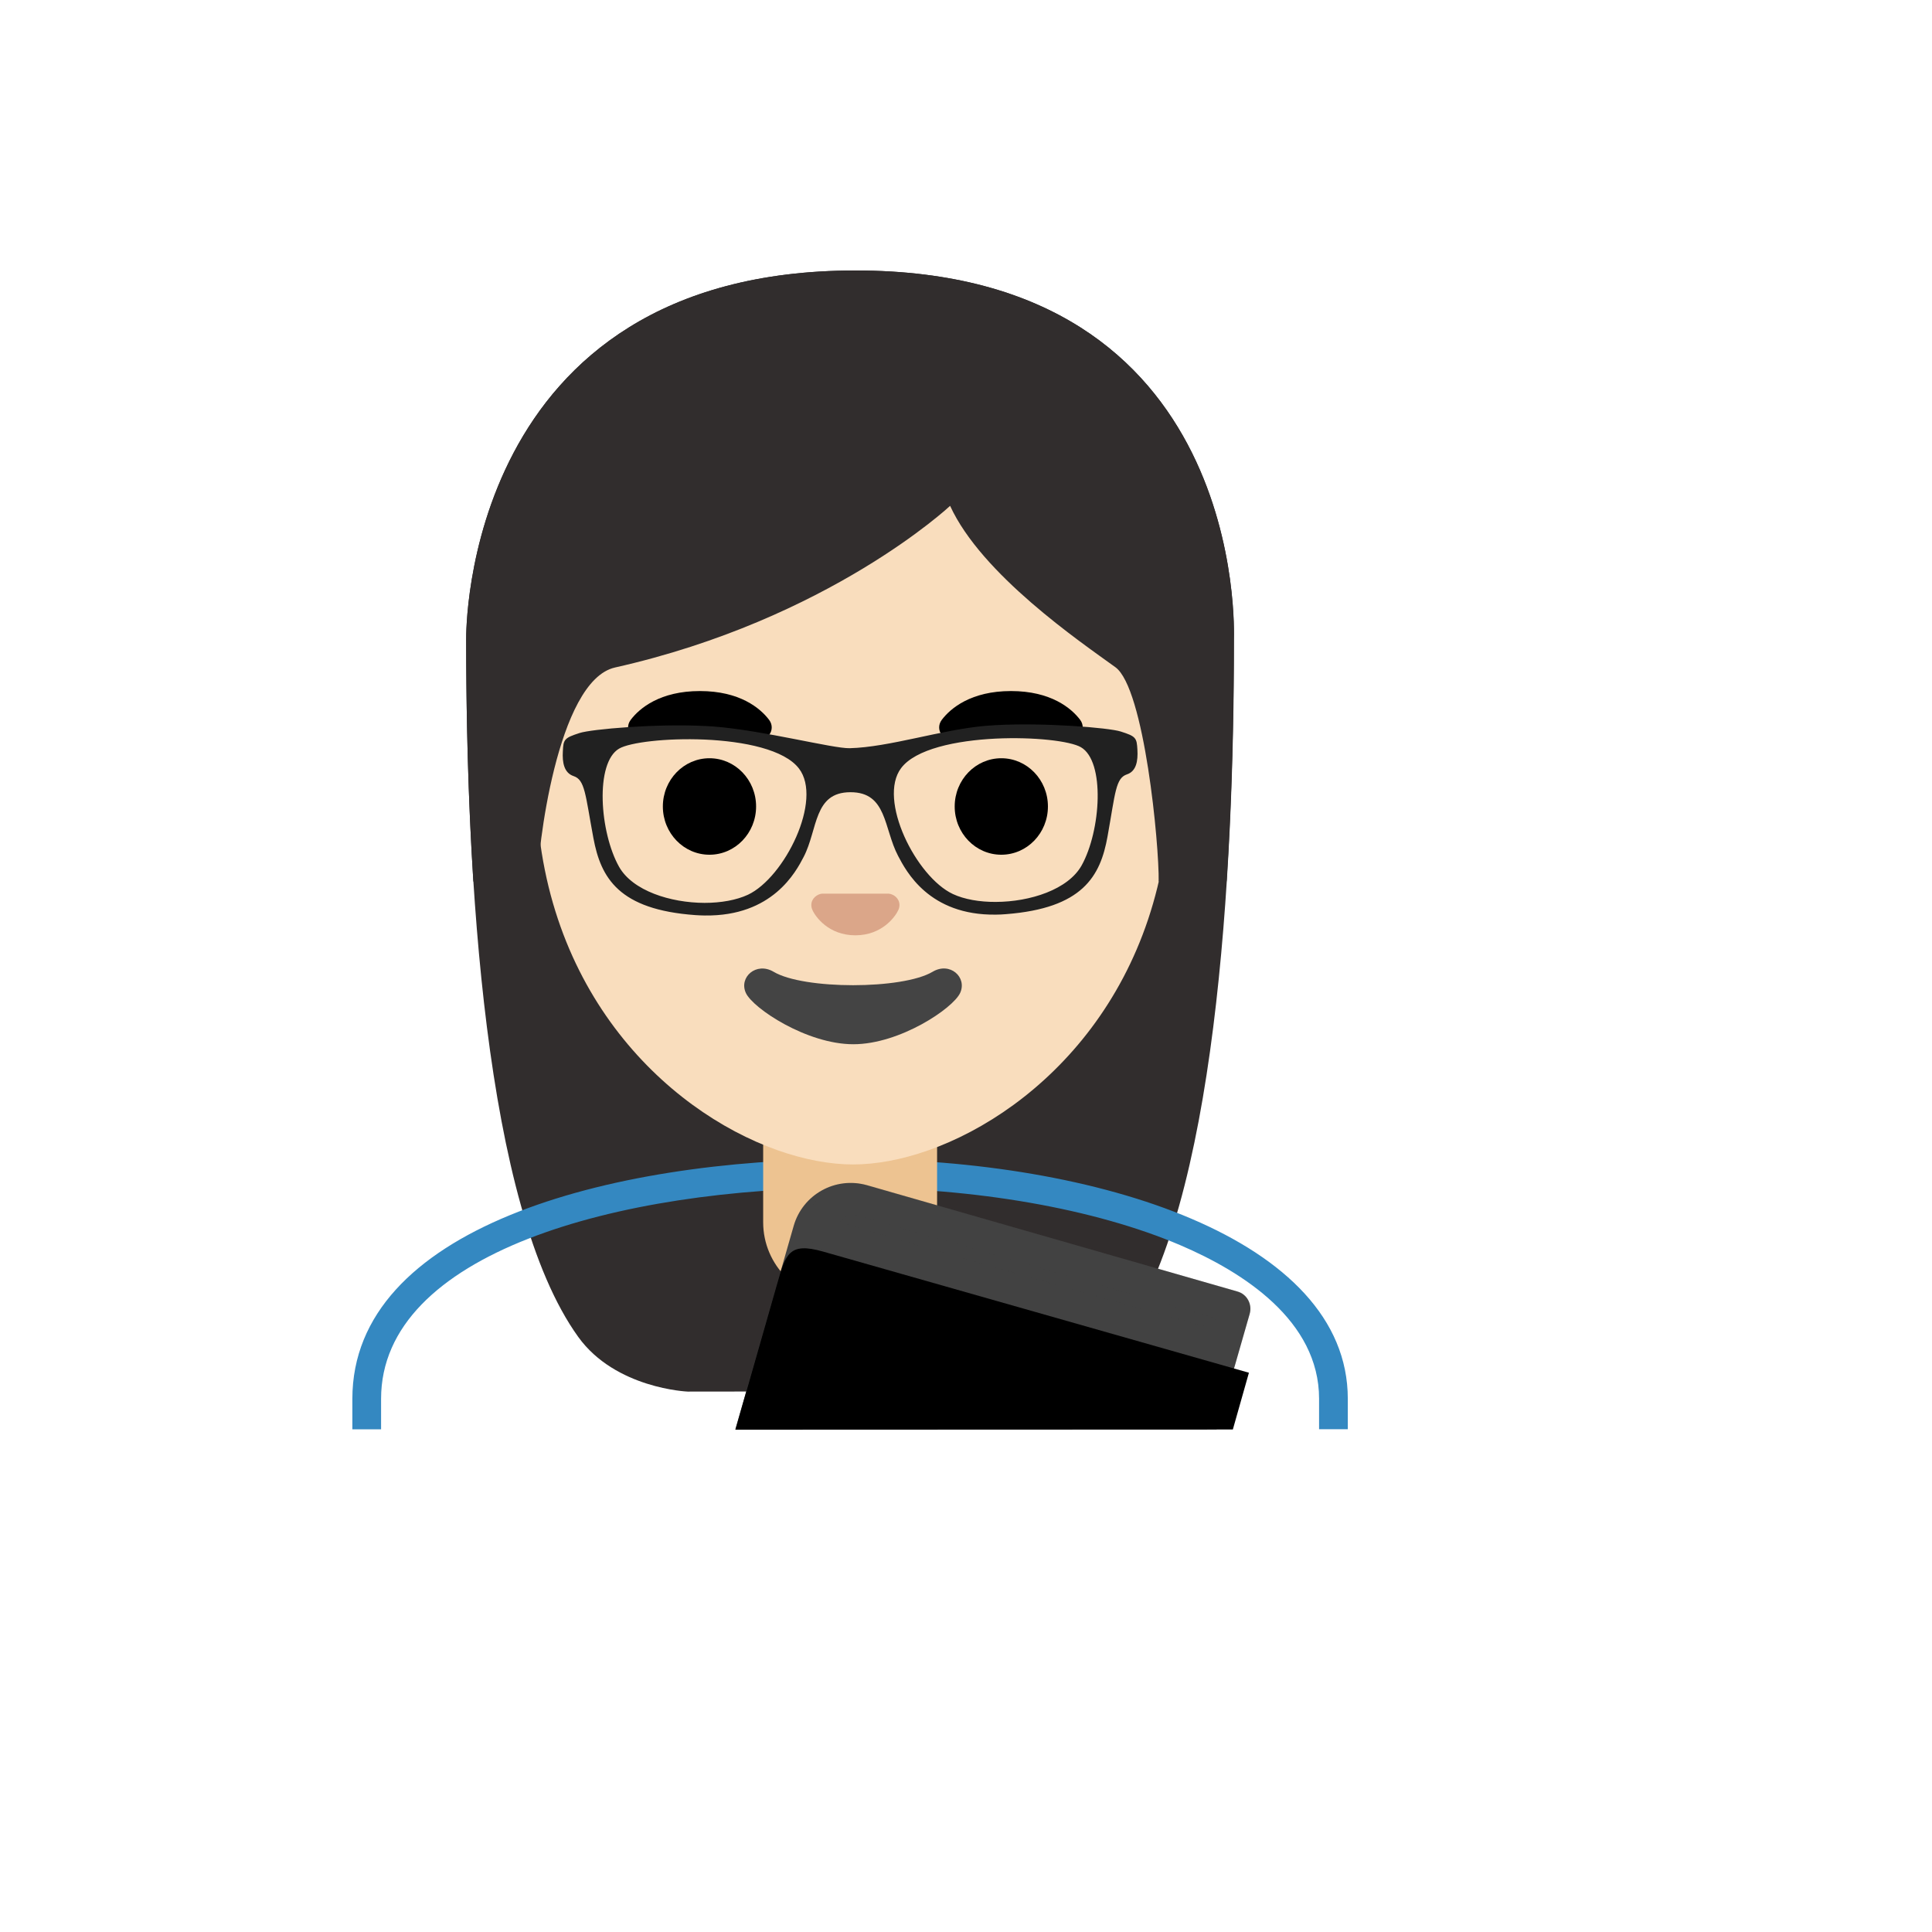 <svg xmlns="http://www.w3.org/2000/svg" version="1.1" xmlns:xlink="http://www.w3.org/1999/xlink" width="100%" height="100%" id="svgWorkerArea" viewBox="-25 -25 625 625" xmlns:idraw="https://idraw.muisca.co" style="background: white;"><defs id="defsdoc"><pattern id="patternBool" x="0" y="0" width="10" height="10" patternUnits="userSpaceOnUse" patternTransform="rotate(35)"><circle cx="5" cy="5" r="4" style="stroke: none;fill: #ff000070;"></circle></pattern></defs><g id="fileImp-751576763" class="cosito"><path id="pathImp-644999554" fill="url(#IconifyId17ecdb2904d178eab25225)" class="grouped" d="M71.526 87.364C71.526 87.364 428.505 87.364 428.505 87.364 428.505 87.364 428.505 327.394 428.505 327.394 428.505 327.394 71.526 327.394 71.526 327.394 71.526 327.394 71.526 87.364 71.526 87.364"></path><path id="pathImp-230069271" fill="url(#IconifyId17ecdb2904d178eab25226)" class="grouped" d="M421.198 94.671C421.198 94.671 421.198 320.117 421.198 320.117 421.198 320.117 78.802 320.117 78.802 320.117 78.802 320.117 78.802 94.671 78.802 94.671 78.802 94.671 421.198 94.671 421.198 94.671M435.782 80.087C435.782 80.087 64.219 80.087 64.219 80.087 64.219 80.087 64.219 334.701 64.219 334.701 64.219 334.701 435.782 334.701 435.782 334.701 435.782 334.701 435.782 80.087 435.782 80.087 435.782 80.087 435.782 80.087 435.782 80.087"></path><path id="pathImp-109264087" fill="#312d2d" class="grouped" d="M251.765 62.5C124.783 62.5 125.805 179.914 125.805 181.772 125.805 257.818 131.626 365.231 162.064 407.496 174.139 424.248 197.455 425.176 197.455 425.176 197.455 425.176 250 425.115 250 425.115 250 425.115 302.545 425.176 302.545 425.176 302.545 425.176 325.892 424.248 337.937 407.496 368.374 365.231 374.195 257.818 374.195 181.772 374.164 179.914 378.747 62.5 251.765 62.5 251.765 62.5 251.765 62.5 251.765 62.5"></path><path id="pathImp-468008315" fill="url(#IconifyId17ecdb2904d178eab25227)" class="grouped" d="M251.765 62.5C124.783 62.5 125.805 179.914 125.805 181.772 125.805 257.818 131.626 365.231 162.064 407.496 174.139 424.248 197.455 425.176 197.455 425.176 197.455 425.176 250 425.115 250 425.115 250 425.115 302.545 425.176 302.545 425.176 302.545 425.176 325.892 424.248 337.937 407.496 368.374 365.231 374.195 257.818 374.195 181.772 374.164 179.914 378.747 62.5 251.765 62.5 251.765 62.5 251.765 62.5 251.765 62.5"></path><path id="pathImp-223496350" fill="url(#IconifyId17ecdb2904d178eab25228)" class="grouped" d="M406.366 437.376C406.366 437.376 406.366 427.53 406.366 427.53 406.366 379.629 327.904 354.58 250.434 354.58 250.434 354.58 250 354.58 250 354.58 172.158 354.673 93.634 377.245 93.634 427.53 93.634 427.53 93.634 437.376 93.634 437.376 93.634 437.376 406.366 437.376 406.366 437.376 406.366 437.376 406.366 437.376 406.366 437.376"></path><path id="pathImp-551496744" fill="#3488c1" class="grouped" d="M98.278 437.376C98.278 437.376 98.278 427.53 98.278 427.53 98.278 380.465 174.48 359.317 250 359.224 250 359.224 250.403 359.224 250.403 359.224 290.346 359.224 329.112 366.005 356.793 377.802 377.291 386.565 401.722 402.295 401.722 427.499 401.722 427.499 401.722 437.345 401.722 437.345 401.722 437.345 411.011 437.345 411.011 437.345 411.011 437.345 411.011 427.499 411.011 427.499 411.011 375.635 329.7 349.935 250.403 349.935 250.403 349.935 250 349.935 250 349.935 171.074 350.028 88.989 372.476 88.989 427.53 88.989 427.53 88.989 437.376 88.989 437.376 88.989 437.376 98.278 437.376 98.278 437.376 98.278 437.376 98.278 437.376 98.278 437.376"></path><stop offset=".705" stop-color="#5914f2" id="stopImp-938144318" class="grouped"></stop><path id="pathImp-320060492" fill="url(#IconifyId17ecdb2904d178eab25229)" class="grouped" d="M88.989 427.499C88.989 427.499 88.989 437.345 88.989 437.345 88.989 437.345 189.931 437.345 189.931 437.345 192.346 369.907 202.874 350.616 202.874 350.616 150.39 362.073 91.312 375.635 88.989 427.499 88.989 427.499 88.989 427.499 88.989 427.499"></path><stop offset=".705" stop-color="#5914f2" id="stopImp-159429970" class="grouped"></stop><path id="pathImp-336061409" fill="url(#IconifyId17ecdb2904d178eab25230)" class="grouped" d="M298.334 350.647C298.334 350.647 308.831 369.938 311.277 437.376 311.277 437.376 412.218 437.376 412.218 437.376 412.218 437.376 412.218 427.53 412.218 427.53 409.896 375.635 350.817 362.073 298.334 350.647 298.334 350.647 298.334 350.647 298.334 350.647"></path><stop offset=".785" stop-color="#d1c4e9" stop-opacity=".6" id="stopImp-829334707" class="grouped"></stop><path id="pathImp-671254896" fill="url(#IconifyId17ecdb2904d178eab25231)" class="grouped" d="M170.888 437.376C170.981 422.08 172.684 390.188 183.645 354.796 183.645 354.796 173.179 357.335 173.179 357.335 163.209 391.953 161.599 422.235 161.568 437.376 161.568 437.376 170.888 437.376 170.888 437.376 170.888 437.376 170.888 437.376 170.888 437.376"></path><stop offset=".785" stop-color="#d1c4e9" stop-opacity=".6" id="stopImp-179412163" class="grouped"></stop><path id="pathImp-370208241" fill="url(#IconifyId17ecdb2904d178eab25232)" class="grouped" d="M338.432 437.376C338.401 422.235 336.791 391.953 326.821 357.335 326.821 357.335 316.355 354.796 316.355 354.796 327.316 390.188 329.019 422.08 329.112 437.376 329.112 437.376 338.432 437.376 338.432 437.376 338.432 437.376 338.432 437.376 338.432 437.376"></path><path id="pathImp-742766367" fill="#edc391" class="grouped" d="M250 339.5C250 339.5 221.885 339.5 221.885 339.5 221.885 339.5 221.885 370.402 221.885 370.402 221.885 384.367 233.342 395.699 247.461 395.699 247.461 395.699 252.57 395.699 252.57 395.699 266.689 395.699 278.146 384.367 278.146 370.402 278.146 370.402 278.146 339.5 278.146 339.5 278.146 339.5 250 339.5 250 339.5 250 339.5 250 339.5 250 339.5"></path><stop offset="1" stop-color="#81d4fa" id="stopImp-752289322" class="grouped"></stop><path id="pathImp-483578245" fill="url(#IconifyId17ecdb2904d178eab25233)" class="grouped" d="M219.036 338.107C219.036 338.107 249.938 377.771 249.938 377.771 249.938 377.771 251.486 376.595 249.938 377.771 249.938 377.771 199.684 398.331 199.684 398.331 199.684 398.331 192.222 353.31 192.222 353.31 192.222 353.31 219.036 338.107 219.036 338.107 219.036 338.107 219.036 338.107 219.036 338.107"></path><stop offset="1" stop-color="#81d4fa" id="stopImp-284550637" class="grouped"></stop><path id="pathImp-6959638" fill="url(#IconifyId17ecdb2904d178eab25234)" class="grouped" d="M281.614 338.107C281.614 338.107 250.712 377.771 250.712 377.771 250.712 377.771 249.164 376.595 250.712 377.771 250.712 377.771 300.966 398.331 300.966 398.331 300.966 398.331 308.428 353.31 308.428 353.31 308.428 353.31 281.614 338.107 281.614 338.107 281.614 338.107 281.614 338.107 281.614 338.107"></path><stop offset="1" stop-color="#212121" stop-opacity=".6" id="stopImp-906454143" class="grouped"></stop><path id="pathImp-143791041" fill="url(#IconifyId17ecdb2904d178eab25235)" class="grouped" d="M364.534 437.376C364.534 437.376 366.888 429.171 366.888 429.171 366.888 429.171 368.838 422.421 368.838 422.421 368.838 422.421 368.652 422.359 368.652 422.359 368.652 422.359 368.683 422.204 368.683 422.204 368.683 422.204 363.884 420.842 363.884 420.842 363.884 420.842 368.962 403.13 368.962 403.13 369.272 402.047 369.241 400.963 368.962 399.972 368.962 399.941 368.931 399.879 368.931 399.848 368.909 399.738 368.867 399.634 368.807 399.539 368.281 397.867 367.073 396.535 365.432 396.04 365.432 396.04 364.968 395.916 364.968 395.916 364.968 395.916 364.937 395.916 364.937 395.916 364.937 395.916 353.326 392.572 353.326 392.572 353.326 392.572 245.17 361.454 245.17 361.454 245.015 361.423 244.891 361.423 244.767 361.361 234.711 358.713 224.381 364.586 221.514 374.582 221.514 374.582 217.055 390.157 217.055 390.157 216.745 391.209 216.405 392.355 216.033 393.594 216.033 393.594 211.946 407.868 211.946 407.868 211.946 407.868 203.462 437.376 203.462 437.376 203.462 437.376 364.534 437.376 364.534 437.376 364.534 437.376 364.534 437.376 364.534 437.376"></path><path id="pathImp-938438920" fill="#424242" class="grouped" d="M368.56 437.376C368.56 437.376 379.273 400.034 379.273 400.034 380.171 396.907 378.375 393.656 375.248 392.789 375.248 392.789 255.45 358.419 255.45 358.419 245.284 355.513 234.686 361.387 231.762 371.548 231.762 371.548 212.875 437.407 212.875 437.407 212.875 437.407 368.56 437.376 368.56 437.376 368.56 437.376 368.56 437.376 368.56 437.376"></path><stop offset="1" stop-color="#e53935" id="stopImp-996052937" class="grouped"></stop><path id="pathImp-708869666" fill="url(#IconifyId17ecdb2904d178eab25236)" class="grouped" d="M373.978 437.376C373.978 437.376 377.199 426.136 377.199 426.136 378.282 422.359 376.022 418.396 372.182 417.312 372.182 417.312 243.622 380.465 243.622 380.465 229.595 376.44 227.149 387.742 223.217 401.458 223.217 401.458 212.906 437.376 212.906 437.376 212.906 437.376 373.978 437.376 373.978 437.376 373.978 437.376 373.978 437.376 373.978 437.376"></path><path id="pathImp-688840864" fill="#424242" opacity=".2" class="grouped" d="M251.022 368.111C251.579 368.111 252.198 368.173 252.849 368.327 252.849 368.327 368.188 401.458 368.188 401.458 368.188 401.458 367.228 404.803 367.228 404.803 330.722 394.615 261.054 375.015 246.656 370.247 247.399 369.225 248.854 368.111 251.022 368.111M251.022 357.8C237.026 357.8 230.029 375.046 241.361 379.288 253.839 383.933 374.288 417.436 374.288 417.436 374.288 417.436 379.18 400.344 379.18 400.344 380.14 397.062 378.592 393.717 375.743 392.913 375.743 392.913 255.481 358.357 255.481 358.357 253.932 357.986 252.446 357.8 251.022 357.8 251.022 357.8 251.022 357.8 251.022 357.8"></path><stop offset=".987" stop-color="#f5f5f5" id="stopImp-197710468" class="grouped"></stop><path id="pathImp-522147406" fill="url(#IconifyId17ecdb2904d178eab25237)" class="grouped" d="M371.904 400.777C371.904 400.777 248.669 365.417 248.669 365.417 245.325 364.457 241.671 366.841 240.556 370.712 240.556 370.712 240.37 371.393 240.37 371.393 239.256 375.263 241.083 379.227 244.427 380.187 244.427 380.187 367.662 415.547 367.662 415.547 367.662 415.547 366.609 412.977 367.878 408.425 369.148 403.843 371.904 400.777 371.904 400.777 371.904 400.777 371.904 400.777 371.904 400.777"></path><path id="IconifyId17ecdb2904d178eab25238" class="grouped" d="M379.025 419.077C379.025 419.077 241.237 379.877 241.237 379.877 230.307 376.781 229.162 380.558 226.344 390.497 226.344 390.497 212.906 437.5 212.906 437.5 212.906 437.5 373.824 437.438 373.824 437.438 373.824 437.438 379.025 419.077 379.025 419.077 379.025 419.077 379.025 419.077 379.025 419.077"></path><stop offset="0" stop-color="#212121" id="stopImp-761777931" class="grouped"></stop><path id="pathImp-875270327" clip-path="url(#IconifyId17ecdb2904d178eab25239)" fill="url(#IconifyId17ecdb2904d178eab25240)" class="grouped" d="M224.858 437.376C224.858 437.376 248.854 353.805 248.854 353.805 248.854 353.805 228.945 348.077 228.945 348.077 228.945 348.077 203.307 437.376 203.307 437.376 203.307 437.376 224.858 437.376 224.858 437.376"></path><path id="pathImp-561158343" fill="#f9ddbd" class="grouped" d="M250.96 103.279C197.703 103.279 148.378 142.881 148.378 226.855 148.378 294.293 190.147 334.205 226.499 347.086 235.168 350.152 243.529 351.7 250.96 351.7 258.329 351.7 266.659 350.183 275.266 347.148 311.68 334.329 353.542 294.417 353.542 226.886 353.542 142.881 304.217 103.279 250.96 103.279 250.96 103.279 250.96 103.279 250.96 103.279"></path><path id="pathImp-144619462" fill="#dba689" class="grouped" d="M263.531 264.352C263.191 264.228 262.881 264.135 262.54 264.104 262.54 264.104 240.897 264.104 240.897 264.104 240.556 264.135 240.246 264.228 239.906 264.352 237.955 265.157 236.871 267.169 237.8 269.337 238.729 271.504 243.033 277.573 251.703 277.573 260.373 277.573 264.677 271.504 265.637 269.337 266.566 267.169 265.482 265.126 263.531 264.352 263.531 264.352 263.531 264.352 263.531 264.352"></path><path id="ellipseImp-127594681" class="grouped" d="M189.435 235.896C189.435 227.274 196.184 220.291 204.515 220.291 212.846 220.291 219.594 227.274 219.594 235.896 219.594 244.518 212.846 251.502 204.515 251.502 196.184 251.502 189.435 244.518 189.435 235.896 189.435 235.896 189.435 235.896 189.435 235.896"></path><path id="ellipseImp-874949484" class="grouped" d="M283.843 235.896C283.843 227.274 290.591 220.291 298.923 220.291 307.254 220.291 314.002 227.274 314.002 235.896 314.002 244.518 307.254 251.502 298.923 251.502 290.591 251.502 283.843 244.518 283.843 235.896 283.843 235.896 283.843 235.896 283.843 235.896"></path><path id="pathImp-918937135" class="grouped" d="M223.805 207.874C220.925 204.066 214.299 198.554 201.418 198.554 188.537 198.554 181.88 204.096 179.031 207.874 177.762 209.546 178.072 211.497 178.97 212.673 179.775 213.757 182.19 214.779 184.853 213.881 187.516 212.983 192.717 210.289 201.418 210.227 210.119 210.289 215.321 212.983 217.984 213.881 220.647 214.779 223.062 213.788 223.867 212.673 224.765 211.497 225.074 209.546 223.805 207.874 223.805 207.874 223.805 207.874 223.805 207.874"></path><path id="pathImp-722275257" class="grouped" d="M324.437 207.874C321.557 204.066 314.931 198.554 302.05 198.554 289.169 198.554 282.512 204.096 279.663 207.874 278.394 209.546 278.703 211.497 279.601 212.673 280.406 213.757 282.822 214.779 285.484 213.881 288.147 212.983 293.349 210.289 302.05 210.227 310.751 210.289 315.952 212.983 318.615 213.881 321.278 214.779 323.693 213.788 324.498 212.673 325.365 211.497 325.675 209.546 324.437 207.874 324.437 207.874 324.437 207.874 324.437 207.874"></path><path id="pathImp-783040476" fill="#444" class="grouped" d="M276.691 289.37C266.937 295.161 234.983 295.161 225.26 289.37 219.656 286.057 213.958 291.135 216.281 296.213 218.572 301.198 236.005 312.81 251.053 312.81 266.101 312.81 283.317 301.198 285.608 296.213 287.93 291.135 282.295 286.026 276.691 289.37 276.691 289.37 276.691 289.37 276.691 289.37"></path><path id="pathImp-850780565" fill="#212121" stroke="#212121" stroke-miterlimit="10" stroke-width=".55" class="grouped" d="M342.674 217.504C342.457 213.819 342.303 213.447 337.441 211.899 333.633 210.692 312.825 208.989 297.158 209.856 296.043 209.918 294.959 209.98 293.937 210.072 279.725 211.28 262.664 217.008 249.845 217.318 244.396 217.442 221.947 211.559 206.063 210.32 205.041 210.258 204.019 210.165 202.966 210.134 187.268 209.329 166.367 211.156 162.559 212.395 157.698 213.974 157.543 214.345 157.357 218.03 157.14 221.684 157.76 224.842 160.639 225.802 164.571 227.102 164.602 231.995 167.234 246.052 169.619 258.871 175.347 268.996 199.963 270.761 201.016 270.823 202.006 270.885 202.997 270.885 224.765 271.195 232.258 256.858 234.735 252.09 239.349 243.234 237.893 231.035 250.093 231.004 262.262 230.973 261.116 242.956 265.791 251.78 268.3 256.518 275.607 270.916 297.189 270.606 298.241 270.606 299.325 270.544 300.44 270.452 325.025 268.532 330.722 258.376 333.013 245.557 335.553 231.468 335.583 226.545 339.485 225.245 342.303 224.316 342.891 221.188 342.674 217.504 342.674 217.504 342.674 217.504 342.674 217.504M217.086 264.692C213.308 266.457 208.261 267.355 202.935 267.355 191.82 267.324 179.496 263.423 175.037 255.558 168.721 244.349 167.08 221.684 175.13 216.946 178.66 214.872 190.581 213.447 202.905 213.974 215.692 214.531 228.914 217.194 233.682 223.449 241.609 233.76 229.038 259.057 217.086 264.692 217.086 264.692 217.086 264.692 217.086 264.692M325.149 255.094C320.721 263.02 308.305 267.014 297.127 267.046 291.863 267.077 286.878 266.209 283.162 264.476 271.179 258.902 258.484 233.698 266.287 223.325 271.024 217.008 284.308 214.284 297.127 213.664 309.419 213.076 321.309 214.438 324.808 216.482 332.921 221.188 331.403 243.854 325.149 255.094 325.149 255.094 325.149 255.094 325.149 255.094"></path><path id="pathImp-46719235" fill="#312d2d" class="grouped" d="M251.765 62.5C124.783 62.5 125.805 179.914 125.805 181.772 125.805 205.799 126.393 232.955 128.127 260.172 128.127 260.172 148.935 260.11 148.935 260.11 148.749 251.068 155.097 195.179 173.953 190.937 243.188 175.362 282.357 138.639 282.357 138.639 292.544 160.871 324.406 182.577 335.831 190.844 345.213 197.625 350.012 248.282 349.827 260.141 349.827 260.141 371.78 260.141 371.78 260.141 371.78 259.986 371.842 259.831 371.842 259.645 373.576 232.552 374.133 205.583 374.133 181.71 374.164 179.914 378.747 62.5 251.765 62.5 251.765 62.5 251.765 62.5 251.765 62.5"></path><stop offset="1" stop-color="#454140" id="stopImp-51641669" class="grouped"></stop><path id="pathImp-93263820" fill="url(#IconifyId17ecdb2904d178eab25241)" class="grouped" d="M251.765 62.5C124.783 62.5 125.805 179.914 125.805 181.772 125.805 205.799 126.393 232.955 128.127 260.172 128.127 260.172 148.935 260.11 148.935 260.11 148.749 251.068 155.097 195.179 173.953 190.937 243.188 175.362 282.357 138.639 282.357 138.639 292.544 160.871 324.406 182.577 335.831 190.844 345.213 197.625 350.012 248.282 349.827 260.141 349.827 260.141 371.78 260.141 371.78 260.141 371.78 259.986 371.842 259.831 371.842 259.645 373.576 232.552 374.133 205.583 374.133 181.71 374.164 179.914 378.747 62.5 251.765 62.5 251.765 62.5 251.765 62.5 251.765 62.5"></path></g></svg>